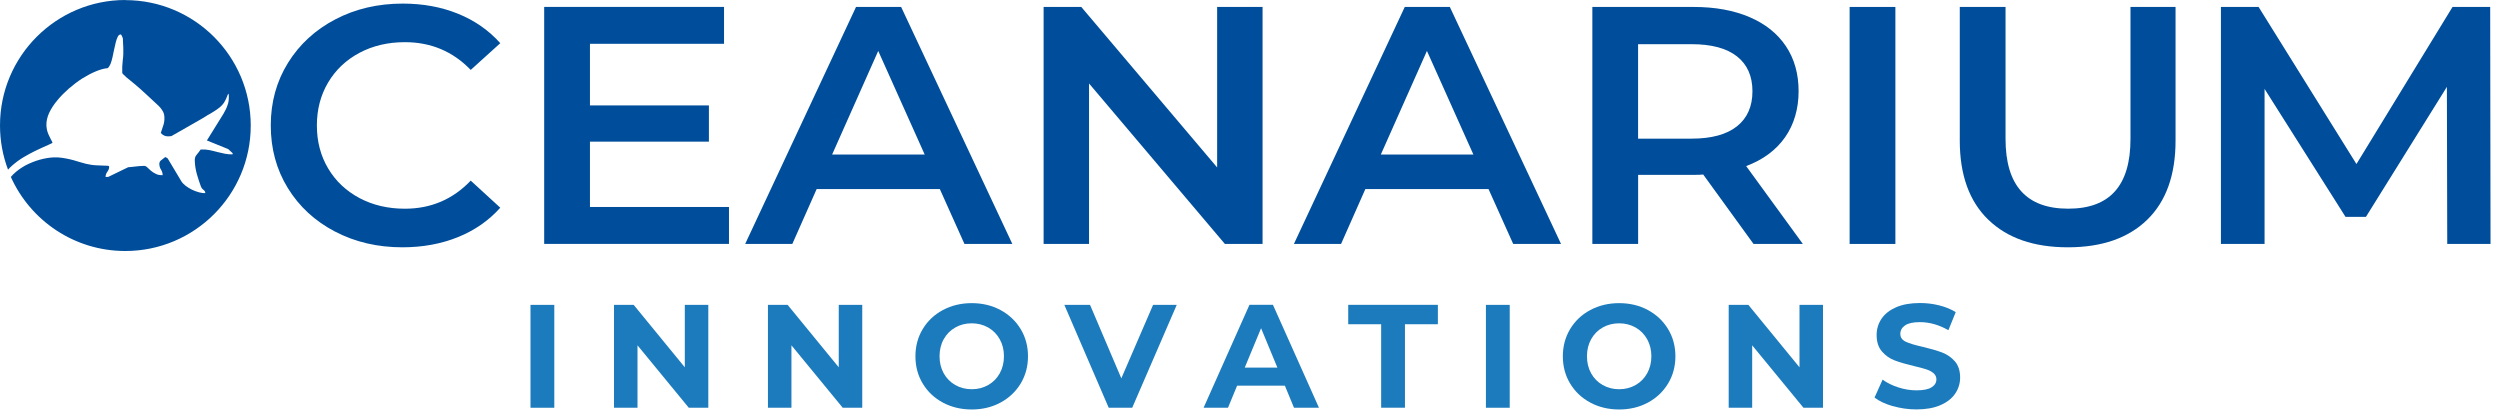 <svg width="254" height="42" viewBox="0 0 254 42" fill="none" xmlns="http://www.w3.org/2000/svg">
<path d="M12.745 0C5.708 0 0 5.708 0 12.745C0 14.329 0.29 15.842 0.815 17.238C0.949 17.089 1.094 16.944 1.251 16.807C1.603 16.497 1.992 16.215 2.403 15.968C2.815 15.725 3.195 15.521 3.521 15.36C3.575 15.329 3.685 15.278 3.85 15.203C4.022 15.125 4.195 15.05 4.375 14.96C4.563 14.882 4.736 14.8 4.897 14.725C5.053 14.647 5.167 14.596 5.234 14.572L5.34 14.49C5.187 14.192 5.038 13.906 4.916 13.635C4.799 13.365 4.728 13.063 4.716 12.737C4.701 12.33 4.795 11.91 4.991 11.475C5.198 11.036 5.473 10.613 5.83 10.189C6.171 9.766 6.575 9.374 7.014 8.982C7.457 8.601 7.911 8.256 8.382 7.958C8.856 7.668 9.307 7.425 9.758 7.241C10.205 7.061 10.593 6.951 10.938 6.927C11.036 6.849 11.138 6.704 11.224 6.508C11.299 6.308 11.373 6.081 11.428 5.826C11.487 5.571 11.546 5.308 11.593 5.038C11.648 4.759 11.706 4.512 11.765 4.289C11.824 4.065 11.887 3.877 11.965 3.732C12.036 3.579 12.138 3.505 12.247 3.501C12.302 3.497 12.353 3.568 12.408 3.705C12.467 3.842 12.486 3.92 12.49 3.944V4.136L12.518 4.685L12.526 4.853C12.541 5.285 12.534 5.704 12.471 6.128C12.424 6.547 12.404 6.963 12.42 7.378C12.424 7.402 12.428 7.437 12.451 7.468C12.451 7.484 12.494 7.531 12.6 7.625C12.706 7.711 12.773 7.778 12.796 7.817L13.725 8.578C13.827 8.656 14 8.809 14.243 9.025C14.486 9.24 14.749 9.48 15.023 9.738C15.297 9.993 15.556 10.228 15.799 10.46C16.054 10.687 16.219 10.852 16.301 10.954C16.407 11.087 16.505 11.224 16.583 11.377C16.654 11.522 16.697 11.687 16.701 11.859C16.717 12.153 16.689 12.416 16.619 12.651C16.548 12.89 16.45 13.173 16.336 13.51C16.54 13.749 16.803 13.87 17.128 13.855C17.156 13.855 17.199 13.847 17.277 13.839C17.34 13.835 17.383 13.827 17.415 13.827C17.548 13.741 17.791 13.604 18.151 13.408C18.497 13.204 18.865 13 19.261 12.773C19.653 12.545 20.033 12.338 20.374 12.138C20.719 11.942 20.955 11.793 21.092 11.698C21.123 11.691 21.194 11.648 21.303 11.585C21.409 11.522 21.519 11.459 21.625 11.389C21.743 11.322 21.841 11.255 21.939 11.189C22.037 11.118 22.103 11.071 22.139 11.048C22.291 10.942 22.417 10.836 22.503 10.742C22.605 10.64 22.691 10.53 22.762 10.428C22.829 10.315 22.891 10.197 22.958 10.068C23.017 9.938 23.076 9.781 23.146 9.601C23.154 9.593 23.17 9.578 23.193 9.554C23.213 9.534 23.224 9.523 23.224 9.507C23.224 9.519 23.224 9.554 23.236 9.609C23.244 9.664 23.244 9.703 23.248 9.727C23.26 10.095 23.224 10.428 23.111 10.699C23.017 10.985 22.872 11.275 22.695 11.573L21.021 14.27L23.189 15.149L23.636 15.564V15.682C23.381 15.693 23.123 15.67 22.852 15.619C22.593 15.568 22.335 15.505 22.064 15.439C21.801 15.364 21.547 15.309 21.276 15.25C21.009 15.195 20.739 15.176 20.457 15.192H20.386C20.225 15.423 20.076 15.611 19.951 15.76C19.829 15.901 19.782 16.101 19.79 16.352C19.81 16.823 19.88 17.269 20.006 17.709C20.131 18.144 20.276 18.575 20.429 18.994C20.492 19.12 20.57 19.222 20.684 19.3C20.802 19.379 20.853 19.48 20.857 19.622C20.665 19.633 20.445 19.602 20.206 19.535C19.971 19.469 19.724 19.383 19.488 19.265C19.249 19.147 19.034 19.006 18.83 18.853C18.638 18.7 18.489 18.536 18.402 18.379L17.054 16.125C17.03 16.081 16.979 16.054 16.921 16.019C16.866 15.976 16.815 15.964 16.779 15.964C16.681 16.042 16.556 16.14 16.403 16.258C16.25 16.36 16.18 16.505 16.187 16.67C16.195 16.885 16.254 17.077 16.356 17.23C16.462 17.391 16.521 17.583 16.529 17.795C16.254 17.803 16.019 17.767 15.827 17.662C15.623 17.567 15.462 17.454 15.325 17.34C15.184 17.215 15.062 17.101 14.96 17.003C14.862 16.901 14.745 16.85 14.631 16.854L14.427 16.862C14.286 16.866 14.098 16.877 13.878 16.905C13.651 16.924 13.455 16.948 13.294 16.968C13.141 16.983 13.047 16.991 13.02 16.991L11.001 17.971L10.73 17.983C10.722 17.791 10.789 17.61 10.907 17.45C11.032 17.281 11.095 17.109 11.091 16.948C11.087 16.932 11.083 16.917 11.071 16.889C11.071 16.881 11.052 16.862 11.028 16.854C11.005 16.846 10.973 16.842 10.95 16.842C10.593 16.834 10.232 16.819 9.868 16.799C9.491 16.787 9.119 16.732 8.75 16.646C8.456 16.572 8.178 16.493 7.911 16.411C7.645 16.328 7.39 16.246 7.119 16.187C6.849 16.125 6.571 16.074 6.304 16.035C6.034 15.991 5.739 15.98 5.426 15.991C4.999 16.011 4.532 16.089 4.034 16.227C3.528 16.368 3.05 16.568 2.587 16.803C2.129 17.058 1.709 17.356 1.337 17.72C1.251 17.803 1.172 17.889 1.102 17.979C3.097 22.413 7.551 25.502 12.73 25.502C19.767 25.502 25.475 19.794 25.475 12.757C25.475 5.72 19.767 0.012 12.73 0.012L12.745 0Z" fill="#004E9B"/>
<path d="M34.033 23.526C31.995 22.46 30.399 20.986 29.243 19.108C28.086 17.226 27.51 15.105 27.51 12.745C27.51 10.385 28.094 8.264 29.262 6.382C30.43 4.501 32.034 3.03 34.072 1.964C36.111 0.898 38.393 0.365 40.922 0.365C42.972 0.365 44.842 0.71 46.535 1.396C48.229 2.082 49.66 3.081 50.828 4.387L47.825 7.104C46.014 5.222 43.783 4.285 41.137 4.285C39.42 4.285 37.883 4.646 36.523 5.367C35.166 6.088 34.104 7.092 33.339 8.378C32.575 9.664 32.195 11.118 32.195 12.745C32.195 14.372 32.575 15.831 33.339 17.113C34.104 18.398 35.162 19.398 36.523 20.123C37.883 20.845 39.42 21.205 41.137 21.205C43.783 21.205 46.014 20.253 47.825 18.351L50.828 21.104C49.66 22.409 48.225 23.409 46.52 24.095C44.815 24.781 42.937 25.126 40.886 25.126C38.358 25.126 36.076 24.593 34.037 23.526H34.033Z" fill="#004E9B"/>
<path d="M74.064 21.033V24.781H55.289V0.702H73.562V4.45H59.939V10.711H72.025V14.392H59.939V21.029H74.064V21.033Z" fill="#004E9B"/>
<path d="M95.486 19.21H82.972L80.502 24.781H75.711L86.974 0.702H91.553L102.852 24.781H97.987L95.486 19.21ZM93.949 15.701L89.228 5.175L84.544 15.701H93.949Z" fill="#004E9B"/>
<path d="M128.276 0.706V24.785H124.449L110.646 8.48V24.785H106.031V0.706H109.858L123.661 17.011V0.706H128.276Z" fill="#004E9B"/>
<path d="M151.234 19.21H138.72L136.254 24.781H131.463L142.726 0.702H147.301L158.6 24.781H153.739L151.234 19.21ZM149.697 15.701L144.977 5.175L140.292 15.701H149.697Z" fill="#004E9B"/>
<path d="M178.159 24.785L173.047 17.732C172.831 17.756 172.509 17.767 172.082 17.767H166.433V24.785H161.783V0.706H172.082C174.25 0.706 176.14 1.051 177.751 1.737C179.358 2.423 180.593 3.411 181.452 4.697C182.311 5.983 182.738 7.508 182.738 9.272C182.738 11.036 182.279 12.643 181.362 13.949C180.444 15.255 179.127 16.231 177.41 16.874L183.169 24.785H178.163H178.159ZM176.477 5.728C175.426 4.901 173.889 4.489 171.863 4.489H166.429V14.086H171.863C173.889 14.086 175.426 13.667 176.477 12.832C177.524 11.997 178.049 10.809 178.049 9.272C178.049 7.735 177.524 6.555 176.477 5.728Z" fill="#004E9B"/>
<path d="M187.922 0.706H192.571V24.785H187.922V0.706Z" fill="#004E9B"/>
<path d="M202.01 22.323C200.078 20.453 199.113 17.775 199.113 14.29V0.702H203.763V14.118C203.763 18.842 205.884 21.202 210.13 21.202C214.375 21.202 216.457 18.842 216.457 14.118V0.702H221.036V14.29C221.036 17.775 220.076 20.453 218.159 22.323C216.238 24.193 213.552 25.126 210.094 25.126C206.637 25.126 203.943 24.193 202.014 22.323H202.01Z" fill="#004E9B"/>
<path d="M248.64 24.785L248.604 8.825L240.379 22.033H238.305L230.08 9.033V24.785H225.646V0.706H229.473L239.415 16.666L249.177 0.706H253.003L253.038 24.785H248.64Z" fill="#004E9B"/>
<path d="M53.898 30.975H56.317V41.427H53.898V30.975Z" fill="#1C7BBC"/>
<path d="M71.964 30.975V41.427H69.981L64.77 35.084V41.427H62.383V30.975H64.382L69.577 37.319V30.975H71.964Z" fill="#1C7BBC"/>
<path d="M87.605 30.975V41.427H85.621L80.411 35.084V41.427H78.023V30.975H80.023L85.217 37.318V30.975H87.605Z" fill="#1C7BBC"/>
<path d="M95.795 40.902C94.925 40.435 94.243 39.788 93.749 38.969C93.255 38.15 93.008 37.224 93.008 36.201C93.008 35.178 93.255 34.253 93.749 33.433C94.243 32.614 94.921 31.967 95.795 31.501C96.666 31.034 97.646 30.799 98.728 30.799C99.81 30.799 100.79 31.034 101.652 31.501C102.519 31.967 103.201 32.614 103.699 33.433C104.197 34.253 104.444 35.178 104.444 36.201C104.444 37.224 104.193 38.15 103.699 38.969C103.201 39.788 102.519 40.435 101.652 40.902C100.786 41.368 99.81 41.603 98.728 41.603C97.646 41.603 96.666 41.368 95.795 40.902ZM100.402 39.118C100.9 38.836 101.292 38.44 101.574 37.93C101.856 37.424 102.001 36.844 102.001 36.197C102.001 35.55 101.86 34.974 101.574 34.464C101.292 33.959 100.9 33.563 100.402 33.276C99.904 32.994 99.347 32.849 98.728 32.849C98.108 32.849 97.552 32.99 97.054 33.276C96.556 33.559 96.164 33.955 95.882 34.464C95.599 34.97 95.458 35.55 95.458 36.197C95.458 36.844 95.599 37.42 95.882 37.93C96.164 38.436 96.556 38.832 97.054 39.118C97.552 39.4 98.108 39.545 98.728 39.545C99.347 39.545 99.9 39.404 100.402 39.118Z" fill="#1C7BBC"/>
<path d="M119.557 30.975L115.033 41.427H112.645L108.137 30.975H110.748L113.927 38.44L117.154 30.975H119.557Z" fill="#1C7BBC"/>
<path d="M130.544 39.185H125.69L124.765 41.423H122.287L126.945 30.971H129.332L134.005 41.423H131.469L130.544 39.185ZM129.783 37.35L128.125 33.347L126.466 37.35H129.779H129.783Z" fill="#1C7BBC"/>
<path d="M140.325 32.943H136.98V30.971H146.088V32.943H142.743V41.423H140.325V32.943Z" fill="#1C7BBC"/>
<path d="M150.969 30.975H153.388V41.427H150.969V30.975Z" fill="#1C7BBC"/>
<path d="M161.573 40.902C160.702 40.435 160.02 39.788 159.526 38.969C159.032 38.15 158.785 37.224 158.785 36.201C158.785 35.178 159.032 34.253 159.526 33.433C160.02 32.614 160.698 31.967 161.573 31.501C162.443 31.034 163.423 30.799 164.505 30.799C165.587 30.799 166.567 31.034 167.43 31.501C168.296 31.967 168.978 32.614 169.476 33.433C169.974 34.253 170.221 35.178 170.221 36.201C170.221 37.224 169.97 38.15 169.476 38.969C168.978 39.788 168.296 40.435 167.43 40.902C166.563 41.368 165.587 41.603 164.505 41.603C163.423 41.603 162.443 41.368 161.573 40.902ZM166.179 39.118C166.677 38.836 167.069 38.44 167.351 37.93C167.634 37.424 167.779 36.844 167.779 36.197C167.779 35.55 167.637 34.974 167.351 34.464C167.069 33.959 166.677 33.563 166.179 33.276C165.681 32.994 165.124 32.849 164.505 32.849C163.886 32.849 163.329 32.99 162.831 33.276C162.333 33.559 161.941 33.955 161.659 34.464C161.377 34.97 161.235 35.55 161.235 36.197C161.235 36.844 161.377 37.42 161.659 37.93C161.941 38.436 162.333 38.832 162.831 39.118C163.329 39.4 163.886 39.545 164.505 39.545C165.124 39.545 165.677 39.404 166.179 39.118Z" fill="#1C7BBC"/>
<path d="M185.216 30.975V41.427H183.233L178.022 35.084V41.427H175.635V30.975H177.634L182.829 37.319V30.975H185.216Z" fill="#1C7BBC"/>
<path d="M192.311 41.266C191.539 41.043 190.92 40.753 190.453 40.392L191.273 38.569C191.719 38.898 192.253 39.161 192.872 39.361C193.488 39.561 194.107 39.659 194.722 39.659C195.409 39.659 195.918 39.557 196.244 39.353C196.573 39.149 196.738 38.879 196.738 38.538C196.738 38.291 196.64 38.083 196.447 37.918C196.255 37.754 196.004 37.62 195.703 37.522C195.401 37.424 194.989 37.315 194.472 37.193C193.676 37.005 193.025 36.817 192.515 36.625C192.006 36.436 191.57 36.131 191.21 35.715C190.845 35.296 190.665 34.739 190.665 34.041C190.665 33.433 190.829 32.885 191.159 32.391C191.488 31.897 191.982 31.509 192.645 31.218C193.307 30.928 194.115 30.787 195.071 30.787C195.738 30.787 196.389 30.866 197.028 31.026C197.663 31.187 198.223 31.414 198.702 31.712L197.957 33.547C196.992 32.998 196.024 32.728 195.06 32.728C194.381 32.728 193.883 32.837 193.558 33.057C193.237 33.277 193.072 33.563 193.072 33.923C193.072 34.284 193.26 34.547 193.633 34.723C194.005 34.896 194.573 35.068 195.342 35.237C196.138 35.425 196.789 35.617 197.298 35.805C197.804 35.993 198.239 36.291 198.604 36.699C198.964 37.107 199.149 37.66 199.149 38.357C199.149 38.953 198.98 39.498 198.647 39.992C198.314 40.486 197.812 40.874 197.145 41.164C196.479 41.455 195.667 41.596 194.711 41.596C193.883 41.596 193.084 41.482 192.315 41.258L192.311 41.266Z" fill="#1C7BBC"/>
</svg>
